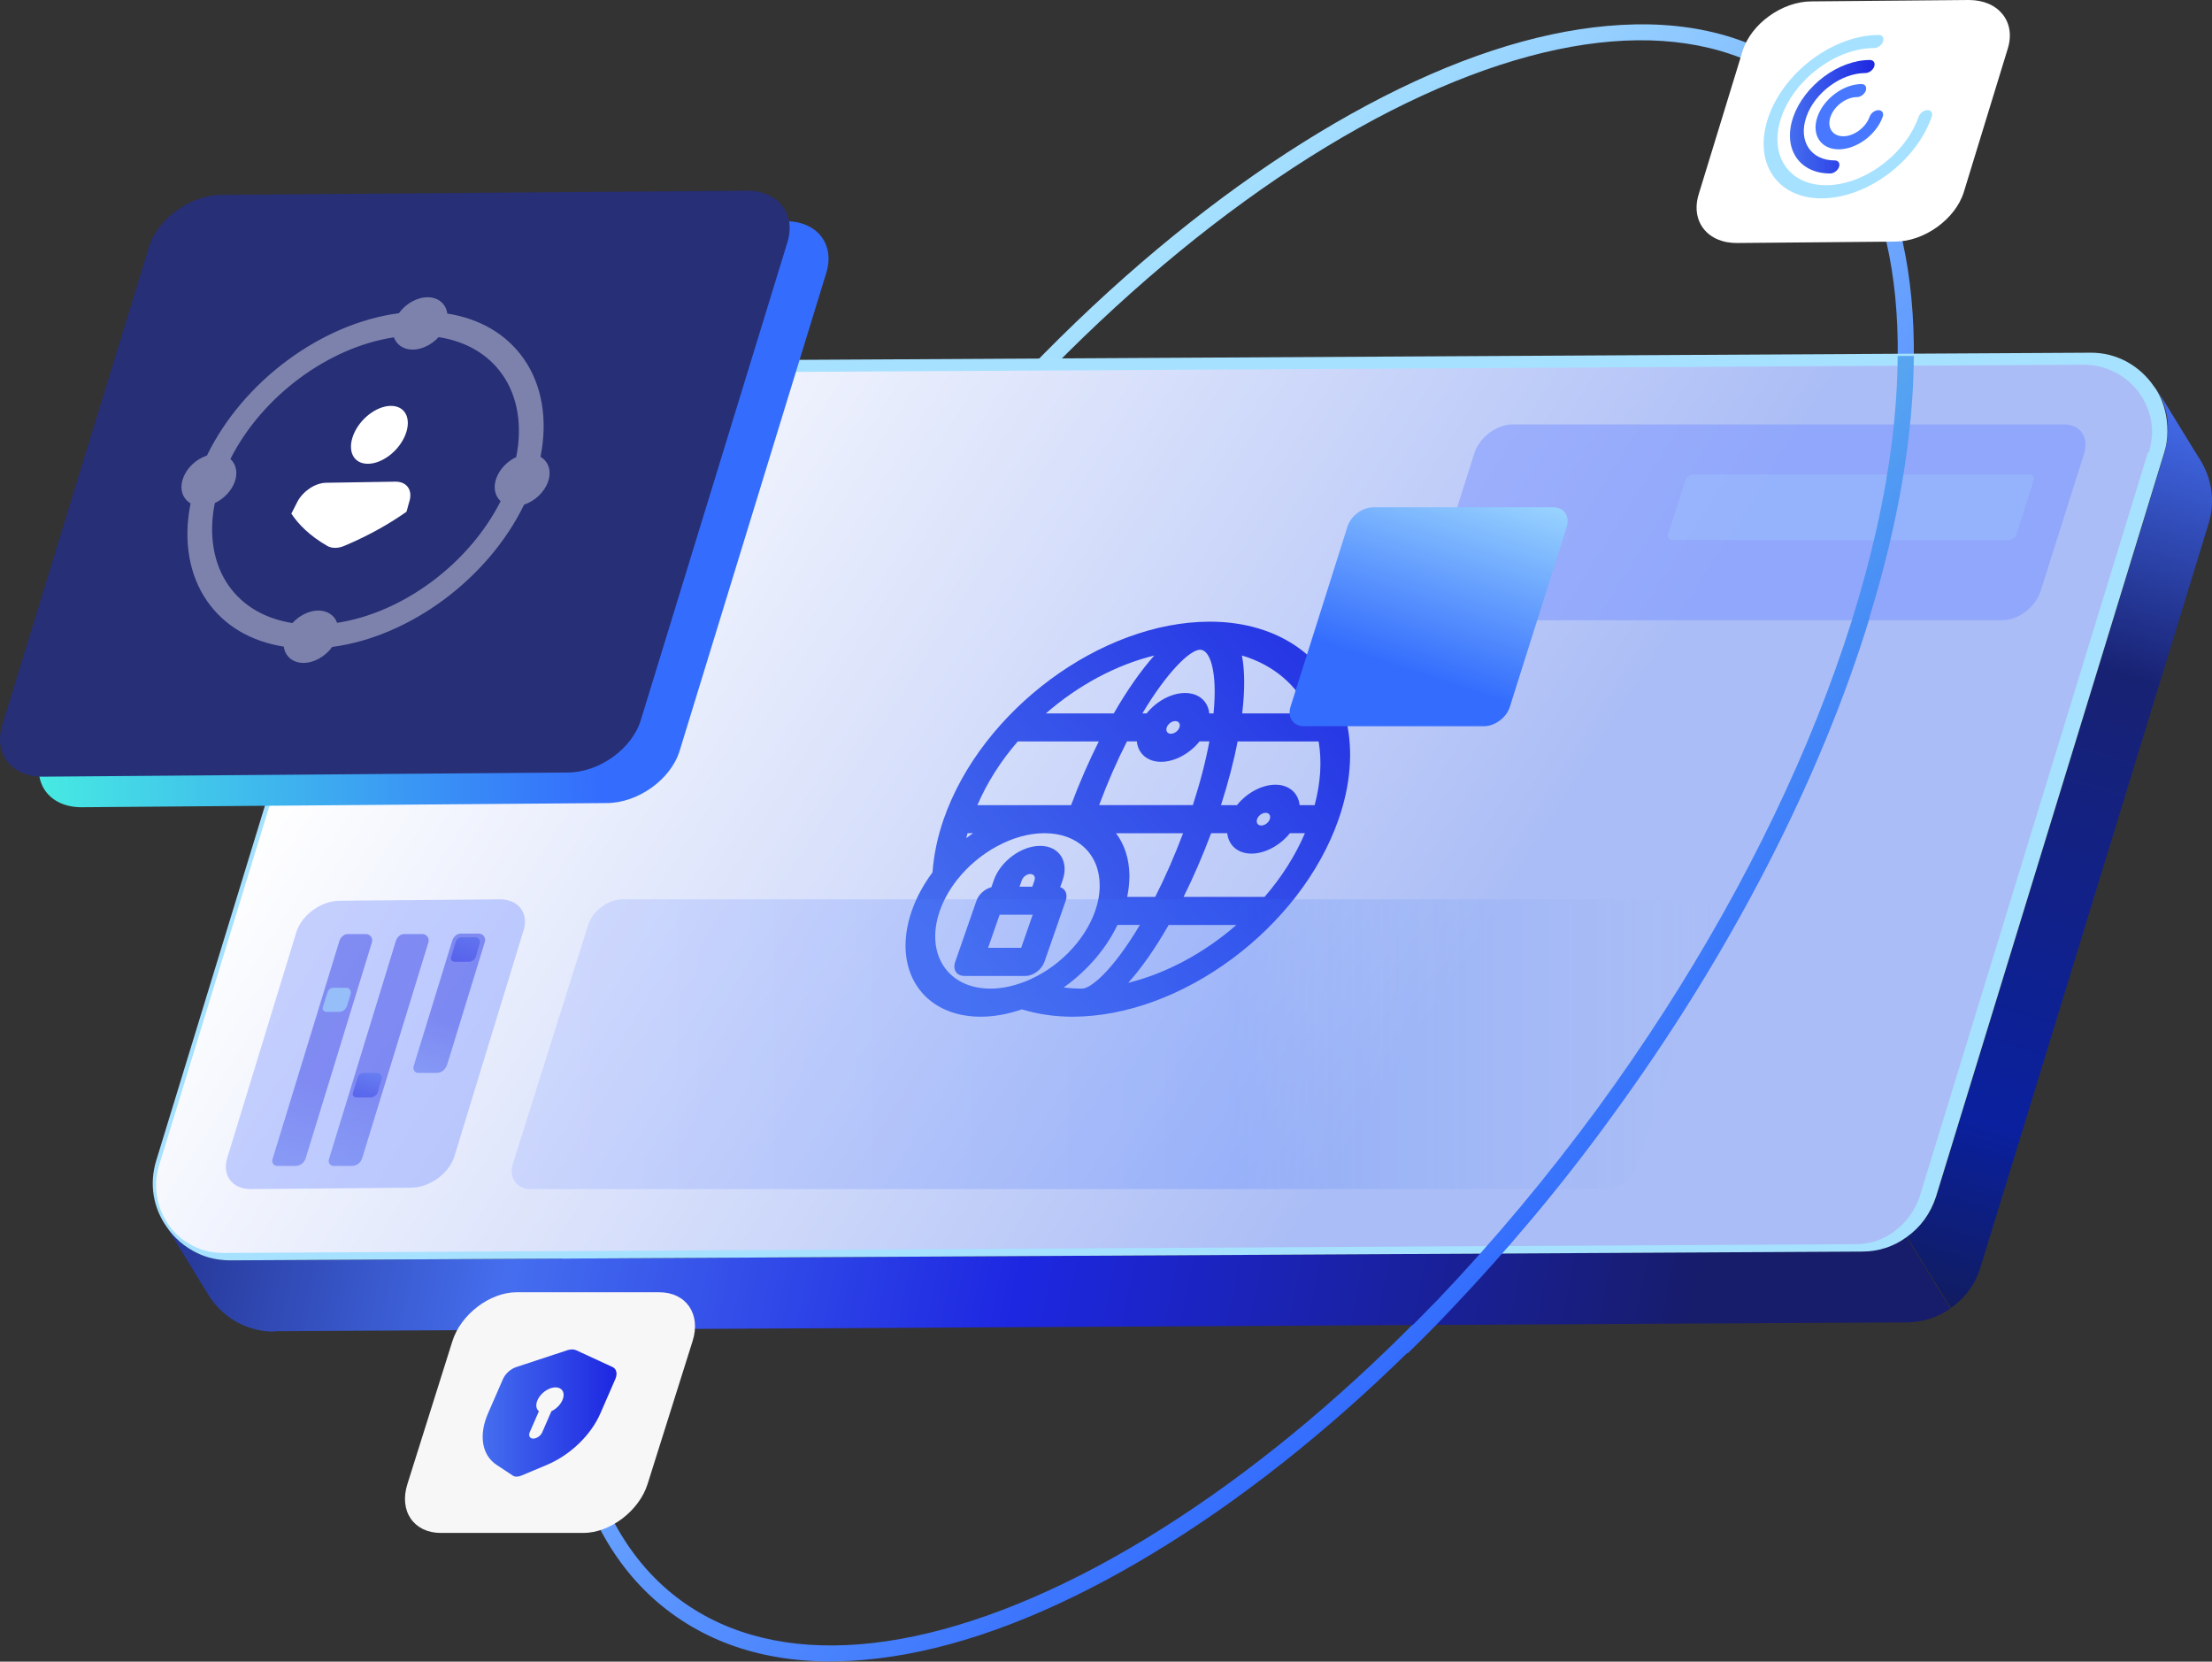 <svg width="478" height="359" viewBox="0 0 478 359" fill="none" xmlns="http://www.w3.org/2000/svg">
<rect x="0" y="0" width="478" height="359" fill="#333333" stroke="none"/>
<g clip-path="url(#clip0_934_802)">
<path d="M403.97 133.5C406.77 124.4 408.97 115.6 410.57 106.9C414.37 86.2 414.57 67.8 411.17 52.3C407.57 36.1 400.17 23.7 389.07 15.6C377.97 7.5 363.97 4.1 347.37 5.6C331.57 7 314.17 12.7 295.47 22.7C276.97 32.6 258.17 46.1 239.67 62.9C220.57 80.3 202.47 100.5 186.17 122.8C169.77 145.2 155.97 168.4 145.17 191.9C134.77 214.6 127.47 236.6 123.67 257.3C119.87 278 119.67 296.4 123.07 311.9C126.67 328.1 134.07 340.5 145.17 348.6C156.27 356.7 170.27 360.1 186.87 358.6C202.67 357.2 220.07 351.5 238.77 341.5C257.27 331.6 276.07 318.1 294.57 301.3C313.67 283.9 331.77 263.7 348.07 241.4C364.47 219 378.27 195.8 389.07 172.3C395.17 159.1 400.17 146.1 403.97 133.5ZM133.67 231.6C144.37 196.8 163.47 159.8 188.97 124.9C221.07 81 259.57 45.8 297.17 25.7C334.37 5.9 366.27 3.3 386.97 18.4C407.67 33.5 414.77 64.7 407.07 106.2C399.27 148.1 377.37 195.4 345.17 239.3C313.07 283.2 274.57 318.4 236.97 338.5C199.77 358.3 167.87 360.9 147.17 345.8C126.47 330.7 119.37 299.5 127.07 258C128.67 249.4 130.87 240.6 133.57 231.6H133.67Z" fill="url(#paint0_linear_934_802)"/>
<path d="M421.57 282.6C424.57 280.5 426.87 277.5 427.97 273.8L477.27 113.1C478.87 107.9 477.77 102.7 474.97 98.6L466.37 84.6C467.77 87.1 468.57 90 468.47 93C468.47 94.5 468.17 96.1 467.77 97.7L418.47 258.4C417.37 262 415.07 265.1 412.07 267.2L421.57 282.6Z" fill="url(#paint1_linear_934_802)"/>
<path d="M59.37 287.6L411.97 285.7C415.47 285.7 418.77 284.6 421.47 282.7L411.97 267.3C409.27 269.2 405.97 270.3 402.47 270.4L49.87 272.3C47.17 272.3 44.77 271.7 42.57 270.7C39.87 269.4 37.67 267.4 35.97 265L44.87 279.5C47.77 284.4 53.07 287.7 59.27 287.7L59.37 287.6Z" fill="url(#paint2_linear_934_802)"/>
<path d="M49.87 272.3L402.47 270.4C405.97 270.4 409.27 269.3 411.97 267.3C414.97 265.2 417.17 262.2 418.37 258.5L467.67 97.8C468.17 96.2 468.37 94.7 468.37 93.1C468.37 90.1 467.67 87.2 466.27 84.7C466.07 84.3 465.77 83.9 465.47 83.5C462.47 79.1 457.47 76.1 451.57 76.2L108.97 78.1C95.67 78.1 83.97 86.9 80.07 99.6L33.77 250.7C32.17 255.9 33.17 261 35.97 265C37.57 267.4 39.87 269.4 42.57 270.7C44.77 271.8 47.27 272.3 49.87 272.3Z" fill="#A6E1FF"/>
<path d="M464.37 97.7C464.77 96.4 464.97 95 465.07 93.6C465.07 91.1 464.47 88.5 463.17 86.3C462.97 85.9 462.77 85.6 462.47 85.2C459.77 81.2 455.17 78.8 450.27 78.8L107.67 80.7C101.57 80.7 95.87 82.7 90.97 86.3C86.07 89.9 82.57 94.9 80.77 100.7L34.37 251.8C33.17 255.8 33.67 260.1 35.87 263.7L36.27 264.4C37.67 266.5 39.67 268.2 41.97 269.3C43.97 270.3 46.07 270.7 48.37 270.7L400.97 268.8C403.97 268.8 406.87 267.9 409.27 266.1C411.87 264.2 413.87 261.5 414.87 258.4L464.17 97.7H464.37Z" fill="url(#paint3_linear_934_802)"/>
<path opacity="0.4" d="M98.17 249.9L113.17 200.9C114.27 197.2 111.97 194.2 107.87 194.3L73.47 194.6C69.47 194.6 65.27 197.6 64.07 201.3L49.07 250.3C47.97 254 50.27 257 54.37 256.9L88.77 256.6C92.77 256.6 96.97 253.6 98.17 249.9Z" fill="#7892FF"/>
<path opacity="0.4" d="M66.07 250.2L80.37 203.6C80.67 202.7 79.97 201.8 79.07 201.8H75.17C74.37 201.8 73.67 202.4 73.37 203.2L58.87 250.5C58.67 251.2 59.17 251.9 59.87 251.9H63.87C64.87 251.9 65.77 251.2 66.07 250.2Z" fill="url(#paint4_linear_934_802)"/>
<path opacity="0.4" d="M78.27 250.2L92.57 203.6C92.87 202.7 92.17 201.8 91.27 201.8H87.37C86.57 201.8 85.87 202.4 85.57 203.2L71.07 250.5C70.87 251.2 71.37 251.9 72.07 251.9H76.07C77.07 251.9 77.97 251.2 78.27 250.2Z" fill="url(#paint5_linear_934_802)"/>
<path opacity="0.6" d="M74.97 217.4L75.77 214.7C75.97 214.1 75.47 213.4 74.87 213.4H72.07C71.47 213.4 70.97 213.8 70.77 214.4L69.77 217.6C69.57 218.1 69.97 218.6 70.47 218.6H73.37C74.07 218.6 74.67 218.1 74.97 217.4Z" fill="#A6E1FF"/>
<path opacity="0.4" d="M81.67 235.9L82.47 233.1C82.67 232.4 82.17 231.8 81.47 231.8H78.57C77.97 231.8 77.47 232.2 77.27 232.8L76.27 236.1C76.07 236.6 76.47 237.1 77.07 237.1H80.07C80.77 237.1 81.47 236.6 81.67 235.9Z" fill="url(#paint6_linear_934_802)"/>
<path opacity="0.4" d="M102.87 206.6L103.67 203.8C103.87 203.1 103.37 202.5 102.67 202.5H99.77C99.17 202.5 98.67 202.9 98.47 203.5L97.47 206.8C97.27 207.3 97.67 207.8 98.27 207.8H101.27C101.97 207.8 102.67 207.3 102.87 206.6Z" fill="url(#paint7_linear_934_802)"/>
<path opacity="0.4" d="M96.57 230.2L104.77 203.5C105.07 202.6 104.37 201.7 103.47 201.7H99.57C98.77 201.7 98.07 202.3 97.77 203.1L89.37 230.4C89.17 231.1 89.67 231.8 90.37 231.8H94.37C95.37 231.8 96.27 231.1 96.57 230.1V230.2Z" fill="url(#paint8_linear_934_802)"/>
<path d="M424.37 41.5L433.87 10.5C435.67 4.7 431.87 0 425.47 0L391.47 0.3C385.07 0.3 378.37 5.2 376.57 11L367.07 42C365.27 47.9 369.07 52.6 375.47 52.5L409.47 52.2C415.87 52.2 422.57 47.3 424.37 41.5Z" fill="url(#paint9_linear_934_802)"/>
<path d="M126.05 331.19H95.25C89.45 331.19 86.15 326.49 88.05 320.59L97.75 289.79C99.55 283.99 105.85 279.19 111.65 279.19H142.45C148.25 279.19 151.55 283.89 149.65 289.79L139.95 320.59C138.15 326.39 131.85 331.19 126.05 331.19Z" fill="#F7F7F7"/>
<path style="mix-blend-mode:overlay" d="M40.57 60L8.87 163.3C6.97 169.5 10.97 174.5 17.77 174.4L131.07 173.5C137.87 173.5 144.97 168.4 146.87 162.2L178.57 58.9C180.47 52.7 176.47 47.7 169.67 47.8L56.37 48.7C49.57 48.7 42.47 53.8 40.57 60Z" fill="url(#paint10_linear_934_802)"/>
<path d="M32.17 53.4L0.47 156.7C-1.43 162.9 2.57 167.9 9.37 167.8L122.67 166.9C129.47 166.9 136.57 161.8 138.47 155.6L170.17 52.3C172.07 46.1 168.07 41.1 161.27 41.2L47.97 42.1C41.17 42.1 34.07 47.2 32.17 53.4Z" fill="#272F76"/>
<g opacity="0.5">
<path d="M432.67 134H313.47C309.97 134 308.07 131.2 309.17 127.7L318.57 98C319.67 94.5 323.37 91.7 326.87 91.7H446.07C449.57 91.7 451.47 94.5 450.37 98L440.97 127.7C439.87 131.2 436.17 134 432.67 134Z" fill="#7892FF"/>
</g>
<path opacity="0.2" d="M365.87 102.5H438.57C439.27 102.5 439.67 103.1 439.47 103.8L435.77 115.4C435.57 116.1 434.77 116.7 434.07 116.7H361.37C360.67 116.7 360.27 116.1 360.47 115.4L364.17 103.8C364.37 103.1 365.17 102.5 365.87 102.5Z" fill="#A6E1FF"/>
<path d="M403.97 133.4C410.17 113.3 413.47 94.2 413.57 76.9H410.07C409.87 123.5 385.57 184.3 345.27 239.4C334.47 254.1 322.87 268 310.77 280.7C307.77 283.8 304.67 286.9 301.67 289.9L304.17 292.4C307.27 289.4 310.37 286.3 313.37 283.1C325.57 270.3 337.37 256.3 348.17 241.4C374.07 206 393.37 168.3 404.07 133.3L403.97 133.4Z" fill="url(#paint11_linear_934_802)"/>
<path fill-rule="evenodd" clip-rule="evenodd" d="M122.6 291.71C123.31 291.48 123.99 291.48 124.49 291.71L132.35 295.34C132.78 295.54 133.07 295.89 133.18 296.36C133.29 296.82 133.22 297.37 132.97 297.94L129.74 305.36C128.73 307.67 127.12 309.94 125.07 311.9C123.03 313.87 120.64 315.45 118.17 316.49L112.64 318.81C112.3 318.95 111.95 319.03 111.64 319.03C111.33 319.03 111.05 318.95 110.83 318.81L107.32 316.49C105.75 315.46 104.75 313.87 104.42 311.9C104.09 309.93 104.45 307.67 105.46 305.35L108.69 297.94C108.94 297.38 109.34 296.83 109.86 296.36C110.37 295.9 110.97 295.54 111.57 295.35L122.59 291.72L122.6 291.71ZM119.14 304.9C119.79 304.6 120.39 304.13 120.87 303.56C121.34 303 121.65 302.37 121.76 301.79C121.86 301.2 121.76 300.68 121.44 300.31C121.13 299.94 120.64 299.74 120.05 299.74C119.46 299.74 118.79 299.94 118.16 300.31C117.53 300.68 116.96 301.2 116.55 301.79C116.14 302.38 115.91 303 115.89 303.56C115.87 304.12 116.07 304.59 116.45 304.9L114.48 309.42C114.32 309.79 114.31 310.14 114.45 310.4C114.59 310.66 114.87 310.81 115.23 310.81C115.59 310.81 115.99 310.66 116.36 310.41C116.73 310.15 117.02 309.8 117.18 309.43L119.15 304.91L119.14 304.9Z" fill="url(#paint12_linear_934_802)"/>
<path d="M208.38 210.85H221.6C223.27 210.85 225.1 209.49 225.69 207.82L230.29 194.6C230.77 193.22 230.25 192.05 229.1 191.68L229.62 190.19C231.05 186.09 228.87 182.75 224.77 182.75C220.67 182.75 216.17 186.09 214.75 190.19L214.23 191.68C212.83 192.04 211.49 193.21 211.01 194.6L206.41 207.82C205.83 209.49 206.71 210.85 208.39 210.85H208.38ZM220.32 191.57L220.8 190.2C221.06 189.44 221.89 188.83 222.65 188.83C223.41 188.83 223.81 189.45 223.55 190.2L223.07 191.57H220.32ZM213.52 204.78L216.01 197.63H223.16L220.67 204.78H213.52Z" fill="url(#paint13_linear_934_802)"/>
<path d="M290.99 155.91C290.99 155.91 290.97 155.81 290.95 155.71C287.9 142.51 276.59 134.31 261.45 134.31C237.92 134.31 212.11 153.46 203.92 176.99C202.6 180.79 201.79 184.65 201.51 188.46C199.52 191.15 198.01 193.96 197.02 196.81C192.64 209.41 199.32 219.66 211.92 219.66C214.77 219.66 217.77 219.13 220.82 218.07C224.27 219.12 227.94 219.66 231.74 219.66C255.27 219.66 281.08 200.51 289.27 176.98C291.83 169.64 292.42 162.35 290.99 155.91ZM271.65 176.98C271.91 176.22 272.74 175.61 273.5 175.61C274.26 175.61 274.66 176.23 274.4 176.98C274.14 177.73 273.31 178.35 272.55 178.35C271.79 178.35 271.39 177.73 271.65 176.98ZM261.72 180.01H265.2C265.48 182.67 267.52 184.42 270.44 184.42C273.36 184.42 276.61 182.67 278.74 180.01H281.99C279.89 184.89 276.96 189.51 273.27 193.77H255.77C257.92 189.45 259.91 184.83 261.72 180.01ZM267.31 173.95H263.85C265.4 169.11 266.61 164.49 267.44 160.19H284.95C285.67 164.45 285.39 169.07 284.09 173.95H280.84C280.56 171.29 278.52 169.54 275.6 169.54C272.68 169.54 269.43 171.29 267.3 173.95H267.31ZM243.8 212.34C246.68 209.13 249.62 204.94 252.54 199.84H267.18C260.16 205.95 251.98 210.31 243.8 212.34ZM215.49 182.82C218.85 180.98 222.39 180.01 225.72 180.01C232.87 180.01 237.66 184.57 237.64 191.36C237.63 193.18 237.31 194.96 236.67 196.8C234.38 203.37 228.44 209.34 221.5 212.07L221.29 212.14C218.82 213.1 216.38 213.59 214.03 213.59C204.77 213.59 199.86 206.06 203.08 196.8C203.89 194.47 205.16 192.2 206.86 190.04C209.19 187.1 212.17 184.6 215.49 182.81V182.82ZM268.43 154.13C269.03 149.11 269 144.84 268.37 141.62C275.17 143.63 280.32 148 283.09 154.13H268.43ZM255.66 180.01C253.83 184.88 251.81 189.5 249.63 193.77H243.58C243.89 192.3 244.05 190.8 244.06 189.31V189.01C244 185.55 243.01 182.48 241.17 180.02H255.66V180.01ZM254.87 157.16C254.61 157.92 253.78 158.53 253.02 158.53C252.26 158.53 251.86 157.91 252.12 157.16C252.38 156.41 253.21 155.79 253.97 155.79C254.73 155.79 255.13 156.41 254.87 157.16ZM250.91 164.59C253.82 164.59 257.08 162.84 259.21 160.18H261.34C260.54 164.49 259.34 169.11 257.77 173.94H237.52C239.31 169.11 241.33 164.49 243.53 160.18H245.66C245.94 162.84 247.98 164.59 250.9 164.59H250.91ZM261.32 154.13C261.04 151.47 259 149.72 256.08 149.72C253.16 149.72 249.91 151.47 247.78 154.13H246.86C252.26 145.09 257.18 140.37 259.34 140.37C261.5 140.37 263.13 145.09 262.24 154.13H261.32ZM241.48 199.83H246.32C240.34 209.9 235.62 213.59 233.86 213.59C232.54 213.59 231.2 213.51 229.85 213.35C234.92 209.74 238.99 205.02 241.48 199.82V199.83ZM226.01 154.13C233.05 148 241.24 143.63 249.44 141.62C246.57 144.84 243.57 149.11 240.68 154.13H226.02H226.01ZM211.21 173.95C213.31 169.07 216.24 164.45 219.93 160.19H237.44C235.28 164.49 233.27 169.11 231.45 173.95H211.21ZM209.07 180.01H210.27C209.77 180.36 209.28 180.71 208.8 181.08C208.89 180.72 208.98 180.37 209.08 180.01H209.07Z" fill="url(#paint14_linear_934_802)"/>
<g opacity="0.2">
<path d="M134.37 194.3H366.57C369.67 194.3 371.37 196.8 370.37 199.9L354.17 251.3C353.17 254.4 349.87 256.9 346.77 256.9H114.67C111.57 256.9 109.87 254.4 110.87 251.3L127.07 199.9C128.07 196.8 131.37 194.3 134.47 194.3H134.37Z" fill="url(#paint15_linear_934_802)"/>
</g>
<path style="mix-blend-mode:overlay" d="M296.77 109.6H335.67C337.97 109.6 339.27 111.5 338.57 113.8L326.27 152.7C325.57 155 323.07 156.9 320.67 156.9H281.77C279.47 156.9 278.17 155 278.87 152.7L291.17 113.8C291.87 111.5 294.37 109.6 296.77 109.6Z" fill="url(#paint16_linear_934_802)"/>
<path d="M397.33 32.26C393.44 32.26 391.39 29.1 392.75 25.21C394.11 21.32 398.38 18.16 402.27 18.16C403.05 18.16 403.46 18.79 403.19 19.57C402.92 20.35 402.06 20.98 401.28 20.98C398.95 20.98 396.39 22.88 395.57 25.21C394.75 27.54 395.98 29.44 398.31 29.44C400.64 29.44 403.2 27.54 404.02 25.21C404.29 24.43 405.15 23.8 405.93 23.8C406.71 23.8 407.12 24.43 406.85 25.21C405.49 29.1 401.22 32.26 397.33 32.26Z" fill="#4878FF"/>
<path d="M395.5 37.48C393.85 37.48 392.35 37.16 391.06 36.52C389.82 35.9 388.81 35.02 388.08 33.89C387.35 32.76 386.92 31.45 386.82 29.99C386.71 28.48 386.95 26.87 387.53 25.22C388.11 23.57 389 21.96 390.17 20.45C391.3 18.99 392.64 17.68 394.16 16.55C395.68 15.42 397.3 14.54 398.98 13.92C400.72 13.28 402.44 12.96 404.09 12.96C404.87 12.96 405.28 13.59 405.01 14.37C404.74 15.15 403.88 15.78 403.1 15.78C397.89 15.78 392.17 20.01 390.35 25.22C388.53 30.43 391.27 34.66 396.48 34.66C397.26 34.66 397.67 35.29 397.4 36.07C397.13 36.85 396.27 37.48 395.49 37.48H395.5Z" fill="url(#paint17_linear_934_802)"/>
<path d="M393.62 42.86C391.24 42.86 389.09 42.39 387.24 41.47C385.45 40.58 384.01 39.31 382.96 37.69C381.91 36.07 381.3 34.18 381.15 32.08C380.99 29.9 381.34 27.59 382.17 25.21C383 22.83 384.28 20.52 385.96 18.34C387.59 16.24 389.52 14.35 391.71 12.73C393.9 11.11 396.23 9.84 398.64 8.95C401.14 8.03 403.61 7.56 405.99 7.56C406.77 7.56 407.18 8.19 406.91 8.97C406.64 9.75 405.78 10.38 405 10.38C396.83 10.38 387.85 17.03 384.98 25.2C382.11 33.37 386.43 40.02 394.6 40.02C402.77 40.02 411.75 33.37 414.62 25.2C414.89 24.42 415.75 23.79 416.53 23.79C417.31 23.79 417.72 24.42 417.45 25.2C416.62 27.58 415.34 29.89 413.66 32.07C412.03 34.17 410.1 36.06 407.91 37.68C405.72 39.3 403.39 40.57 400.98 41.46C398.48 42.38 396.01 42.85 393.63 42.85L393.62 42.86Z" fill="#A6E1FF"/>
<path d="M87.8 110.59C84.49 112.93 80.06 115.55 74.41 117.93C73.07 118.5 71.74 118.5 70.78 117.98C66.88 115.74 64.47 113.26 62.96 110.97L64.29 108.35C65.54 106.06 68.13 104.34 70.47 104.3L85.47 104.06C87.76 104.06 89.09 105.68 88.56 107.97L87.85 110.55L87.8 110.6V110.59Z" fill="white"/>
<path d="M87.63 93.86C86.31 97.33 82.68 100.16 79.55 100.2C76.42 100.24 75.01 97.5 76.34 94.03C77.67 90.56 81.29 87.73 84.42 87.69C87.55 87.65 88.96 90.39 87.63 93.86Z" fill="white"/>
<g opacity="0.4">
<path d="M117.45 103.72C118.19 101.6 117.37 99.83 115.61 99.29C119.2 83.25 110.99 70.64 95.65 68.64C95.79 66.69 94.52 65.25 92.4 65.25C90.28 65.25 88.01 66.69 86.79 68.63C70.06 70.63 53.05 83.24 45.45 99.28C43.32 99.82 41.26 101.59 40.52 103.71C39.78 105.83 40.6 107.6 42.36 108.14C38.77 124.18 46.98 136.79 62.32 138.79C62.18 140.74 63.45 142.17 65.57 142.17C67.69 142.17 69.96 140.73 71.18 138.79C87.91 136.79 104.92 124.18 112.52 108.14C114.65 107.6 116.71 105.83 117.45 103.71V103.72ZM72.05 135.72C71.9 134.09 70.68 132.95 68.79 132.95C66.9 132.95 64.88 134.09 63.6 135.72C49.76 133.83 42.35 122.44 45.51 107.94C47.39 107.23 49.1 105.6 49.75 103.71C50.4 101.82 49.83 100.2 48.45 99.48C55.4 84.98 70.76 73.59 85.92 71.7C86.07 73.33 87.29 74.47 89.18 74.47C91.07 74.47 93.09 73.33 94.37 71.7C108.21 73.59 115.62 84.98 112.46 99.48C110.58 100.19 108.87 101.82 108.22 103.71C107.57 105.6 108.14 107.22 109.52 107.94C102.57 122.44 87.21 133.83 72.05 135.72Z" fill="white"/>
<path d="M65.57 143.22C64.27 143.22 63.12 142.76 62.34 141.92C61.78 141.32 61.43 140.55 61.32 139.7C54.19 138.57 48.49 135.2 44.79 129.91C40.84 124.27 39.57 116.78 41.18 108.75C40.53 108.37 40 107.82 39.66 107.15C39.11 106.07 39.07 104.73 39.55 103.37C40.33 101.12 42.38 99.18 44.72 98.42C52.49 82.42 69.42 69.87 86.2 67.67C87.69 65.59 90.13 64.22 92.41 64.22C93.71 64.22 94.86 64.68 95.64 65.52C96.2 66.12 96.55 66.89 96.66 67.74C103.79 68.87 109.49 72.24 113.19 77.53C117.14 83.17 118.41 90.66 116.8 98.69C117.45 99.07 117.98 99.62 118.32 100.29C118.87 101.37 118.91 102.71 118.43 104.07C117.65 106.32 115.6 108.26 113.26 109.02C105.49 125.02 88.56 137.57 71.78 139.77C70.29 141.85 67.85 143.22 65.57 143.22ZM92.4 66.3C90.69 66.3 88.74 67.49 87.67 69.2L87.41 69.62L86.92 69.68C70.51 71.64 53.85 84 46.4 99.74L46.19 100.18L45.72 100.3C43.85 100.77 42.12 102.32 41.52 104.06C41.24 104.88 41.24 105.64 41.52 106.21C41.75 106.66 42.15 106.98 42.68 107.15L43.6 107.43L43.39 108.37C41.65 116.14 42.76 123.36 46.5 128.72C50 133.73 55.53 136.86 62.47 137.76L63.44 137.89L63.37 138.87C63.32 139.54 63.5 140.11 63.87 140.51C64.26 140.93 64.85 141.15 65.58 141.15C67.29 141.15 69.24 139.96 70.31 138.25L70.57 137.83L71.06 137.77C87.47 135.81 104.13 123.45 111.58 107.71L111.79 107.27L112.26 107.15C114.13 106.68 115.86 105.13 116.46 103.39C116.75 102.57 116.74 101.81 116.46 101.23C116.23 100.78 115.83 100.46 115.3 100.29L114.38 100.01L114.59 99.07C116.33 91.3 115.22 84.08 111.48 78.72C107.98 73.71 102.45 70.58 95.51 69.68L94.54 69.55L94.61 68.57C94.66 67.9 94.48 67.33 94.11 66.93C93.72 66.51 93.13 66.29 92.4 66.29V66.3ZM71.11 136.89L71.01 135.82C70.91 134.68 70.08 134 68.79 134C67.29 134 65.53 134.95 64.42 136.37L64.05 136.84L63.46 136.76C56.63 135.83 51.18 132.69 47.68 127.69C43.97 122.39 42.84 115.3 44.49 107.73L44.61 107.18L45.14 106.98C46.81 106.35 48.23 104.94 48.77 103.38C49.23 102.05 48.93 100.91 47.98 100.42L47.08 99.96L47.52 99.05C54.6 84.28 70.34 72.62 85.8 70.69L86.87 70.56L86.97 71.63C87.07 72.77 87.9 73.45 89.19 73.45C90.69 73.45 92.45 72.5 93.56 71.08L93.93 70.61L94.52 70.69C101.35 71.62 106.8 74.76 110.3 79.76C114.01 85.06 115.14 92.15 113.49 99.72L113.37 100.27L112.84 100.47C111.17 101.1 109.75 102.51 109.21 104.07C108.75 105.4 109.05 106.53 110 107.03L110.9 107.49L110.46 108.4C103.38 123.17 87.64 134.83 72.19 136.76L71.12 136.89H71.11ZM46.42 108.69C45.05 115.48 46.1 121.79 49.39 126.49C52.45 130.87 57.21 133.67 63.18 134.61C64.69 132.96 66.83 131.91 68.79 131.91C70.75 131.91 72.28 132.94 72.85 134.56C87.07 132.41 101.37 121.78 108.18 108.28C106.94 107.15 106.55 105.3 107.23 103.38C107.9 101.45 109.57 99.68 111.55 98.75C112.92 91.96 111.87 85.65 108.58 80.95C105.52 76.57 100.76 73.77 94.79 72.83C93.28 74.48 91.14 75.53 89.18 75.53C87.22 75.53 85.69 74.5 85.12 72.88C70.9 75.03 56.6 85.66 49.79 99.16C51.03 100.29 51.42 102.14 50.74 104.06C50.07 105.99 48.4 107.76 46.42 108.69Z" fill="white"/>
</g>
</g>
<defs>
<linearGradient id="paint0_linear_934_802" x1="339.47" y1="259.25" x2="194.77" y2="104.95" gradientUnits="userSpaceOnUse">
<stop stop-color="#346DFD"/>
<stop offset="1" stop-color="#A6E1FF"/>
</linearGradient>
<linearGradient id="paint1_linear_934_802" x1="475.35" y1="87.35" x2="416.03" y2="280.9" gradientUnits="userSpaceOnUse">
<stop stop-color="#456EEF"/>
<stop offset="0.3" stop-color="#182273"/>
<stop offset="0.8" stop-color="#0A209E"/>
<stop offset="1" stop-color="#111C60"/>
</linearGradient>
<linearGradient id="paint2_linear_934_802" x1="8.56" y1="230.56" x2="361.76" y2="303.86" gradientUnits="userSpaceOnUse">
<stop stop-color="#171C6B"/>
<stop offset="0.3" stop-color="#456EEF"/>
<stop offset="0.6" stop-color="#1D27E1"/>
<stop offset="1" stop-color="#171C6B"/>
</linearGradient>
<linearGradient id="paint3_linear_934_802" x1="111.92" y1="87.88" x2="312.92" y2="214.98" gradientUnits="userSpaceOnUse">
<stop stop-color="white"/>
<stop offset="1" stop-color="#ABBDF6"/>
</linearGradient>
<linearGradient id="paint4_linear_934_802" x1="56.5" y1="265.91" x2="67.7" y2="232.71" gradientUnits="userSpaceOnUse">
<stop stop-color="#456EEF"/>
<stop offset="1" stop-color="#1D27E1"/>
</linearGradient>
<linearGradient id="paint5_linear_934_802" x1="68.69" y1="265.81" x2="79.89" y2="232.71" gradientUnits="userSpaceOnUse">
<stop stop-color="#456EEF"/>
<stop offset="1" stop-color="#1D27E1"/>
</linearGradient>
<linearGradient id="paint6_linear_934_802" x1="80.39" y1="231.37" x2="78.49" y2="237.57" gradientUnits="userSpaceOnUse">
<stop stop-color="#456EEF"/>
<stop offset="1" stop-color="#1D27E1"/>
</linearGradient>
<linearGradient id="paint7_linear_934_802" x1="101.58" y1="202.1" x2="99.68" y2="208.3" gradientUnits="userSpaceOnUse">
<stop stop-color="#456EEF"/>
<stop offset="1" stop-color="#1D27E1"/>
</linearGradient>
<linearGradient id="paint8_linear_934_802" x1="89.11" y1="240.71" x2="95.91" y2="220.41" gradientUnits="userSpaceOnUse">
<stop stop-color="#456EEF"/>
<stop offset="1" stop-color="#1D27E1"/>
</linearGradient>
<linearGradient id="paint9_linear_934_802" x1="439.04" y1="97.97" x2="474.44" y2="163.77" gradientUnits="userSpaceOnUse">
<stop stop-color="white"/>
<stop offset="1" stop-color="#99B3FE"/>
</linearGradient>
<linearGradient id="paint10_linear_934_802" x1="127.97" y1="110.35" x2="-9.13" y2="113.35" gradientUnits="userSpaceOnUse">
<stop stop-color="#346DFD"/>
<stop offset="1" stop-color="#49FBDF"/>
</linearGradient>
<linearGradient id="paint11_linear_934_802" x1="386.96" y1="214.71" x2="328.95" y2="152.8" gradientUnits="userSpaceOnUse">
<stop stop-color="#346DFD"/>
<stop offset="1" stop-color="#58A6F1"/>
</linearGradient>
<linearGradient id="paint12_linear_934_802" x1="104.31" y1="305.28" x2="133.23" y2="305.28" gradientUnits="userSpaceOnUse">
<stop stop-color="#456EEF"/>
<stop offset="1" stop-color="#1D27E1"/>
</linearGradient>
<linearGradient id="paint13_linear_934_802" x1="213.85" y1="219.37" x2="314.3" y2="136.96" gradientUnits="userSpaceOnUse">
<stop stop-color="#456EEF"/>
<stop offset="1" stop-color="#1D27E1"/>
</linearGradient>
<linearGradient id="paint14_linear_934_802" x1="213.15" y1="218.52" x2="313.6" y2="136.11" gradientUnits="userSpaceOnUse">
<stop stop-color="#456EEF"/>
<stop offset="1" stop-color="#1D27E1"/>
</linearGradient>
<linearGradient id="paint15_linear_934_802" x1="110.59" y1="225.6" x2="370.66" y2="225.6" gradientUnits="userSpaceOnUse">
<stop stop-color="#7892FF"/>
<stop offset="0.6" stop-color="#346DFD"/>
<stop offset="1" stop-color="#58A6F1" stop-opacity="0"/>
</linearGradient>
<linearGradient id="paint16_linear_934_802" x1="304.85" y1="144.96" x2="320.35" y2="98.06" gradientUnits="userSpaceOnUse">
<stop stop-color="#346DFD"/>
<stop offset="1" stop-color="#A6E1FF"/>
</linearGradient>
<linearGradient id="paint17_linear_934_802" x1="386.81" y1="25.21" x2="405.1" y2="25.21" gradientUnits="userSpaceOnUse">
<stop stop-color="#456EEF"/>
<stop offset="1" stop-color="#1D27E1"/>
</linearGradient>
<clipPath id="clip0_934_802">
<rect width="478.01" height="358.95" fill="white"/>
</clipPath>
</defs>
</svg>
